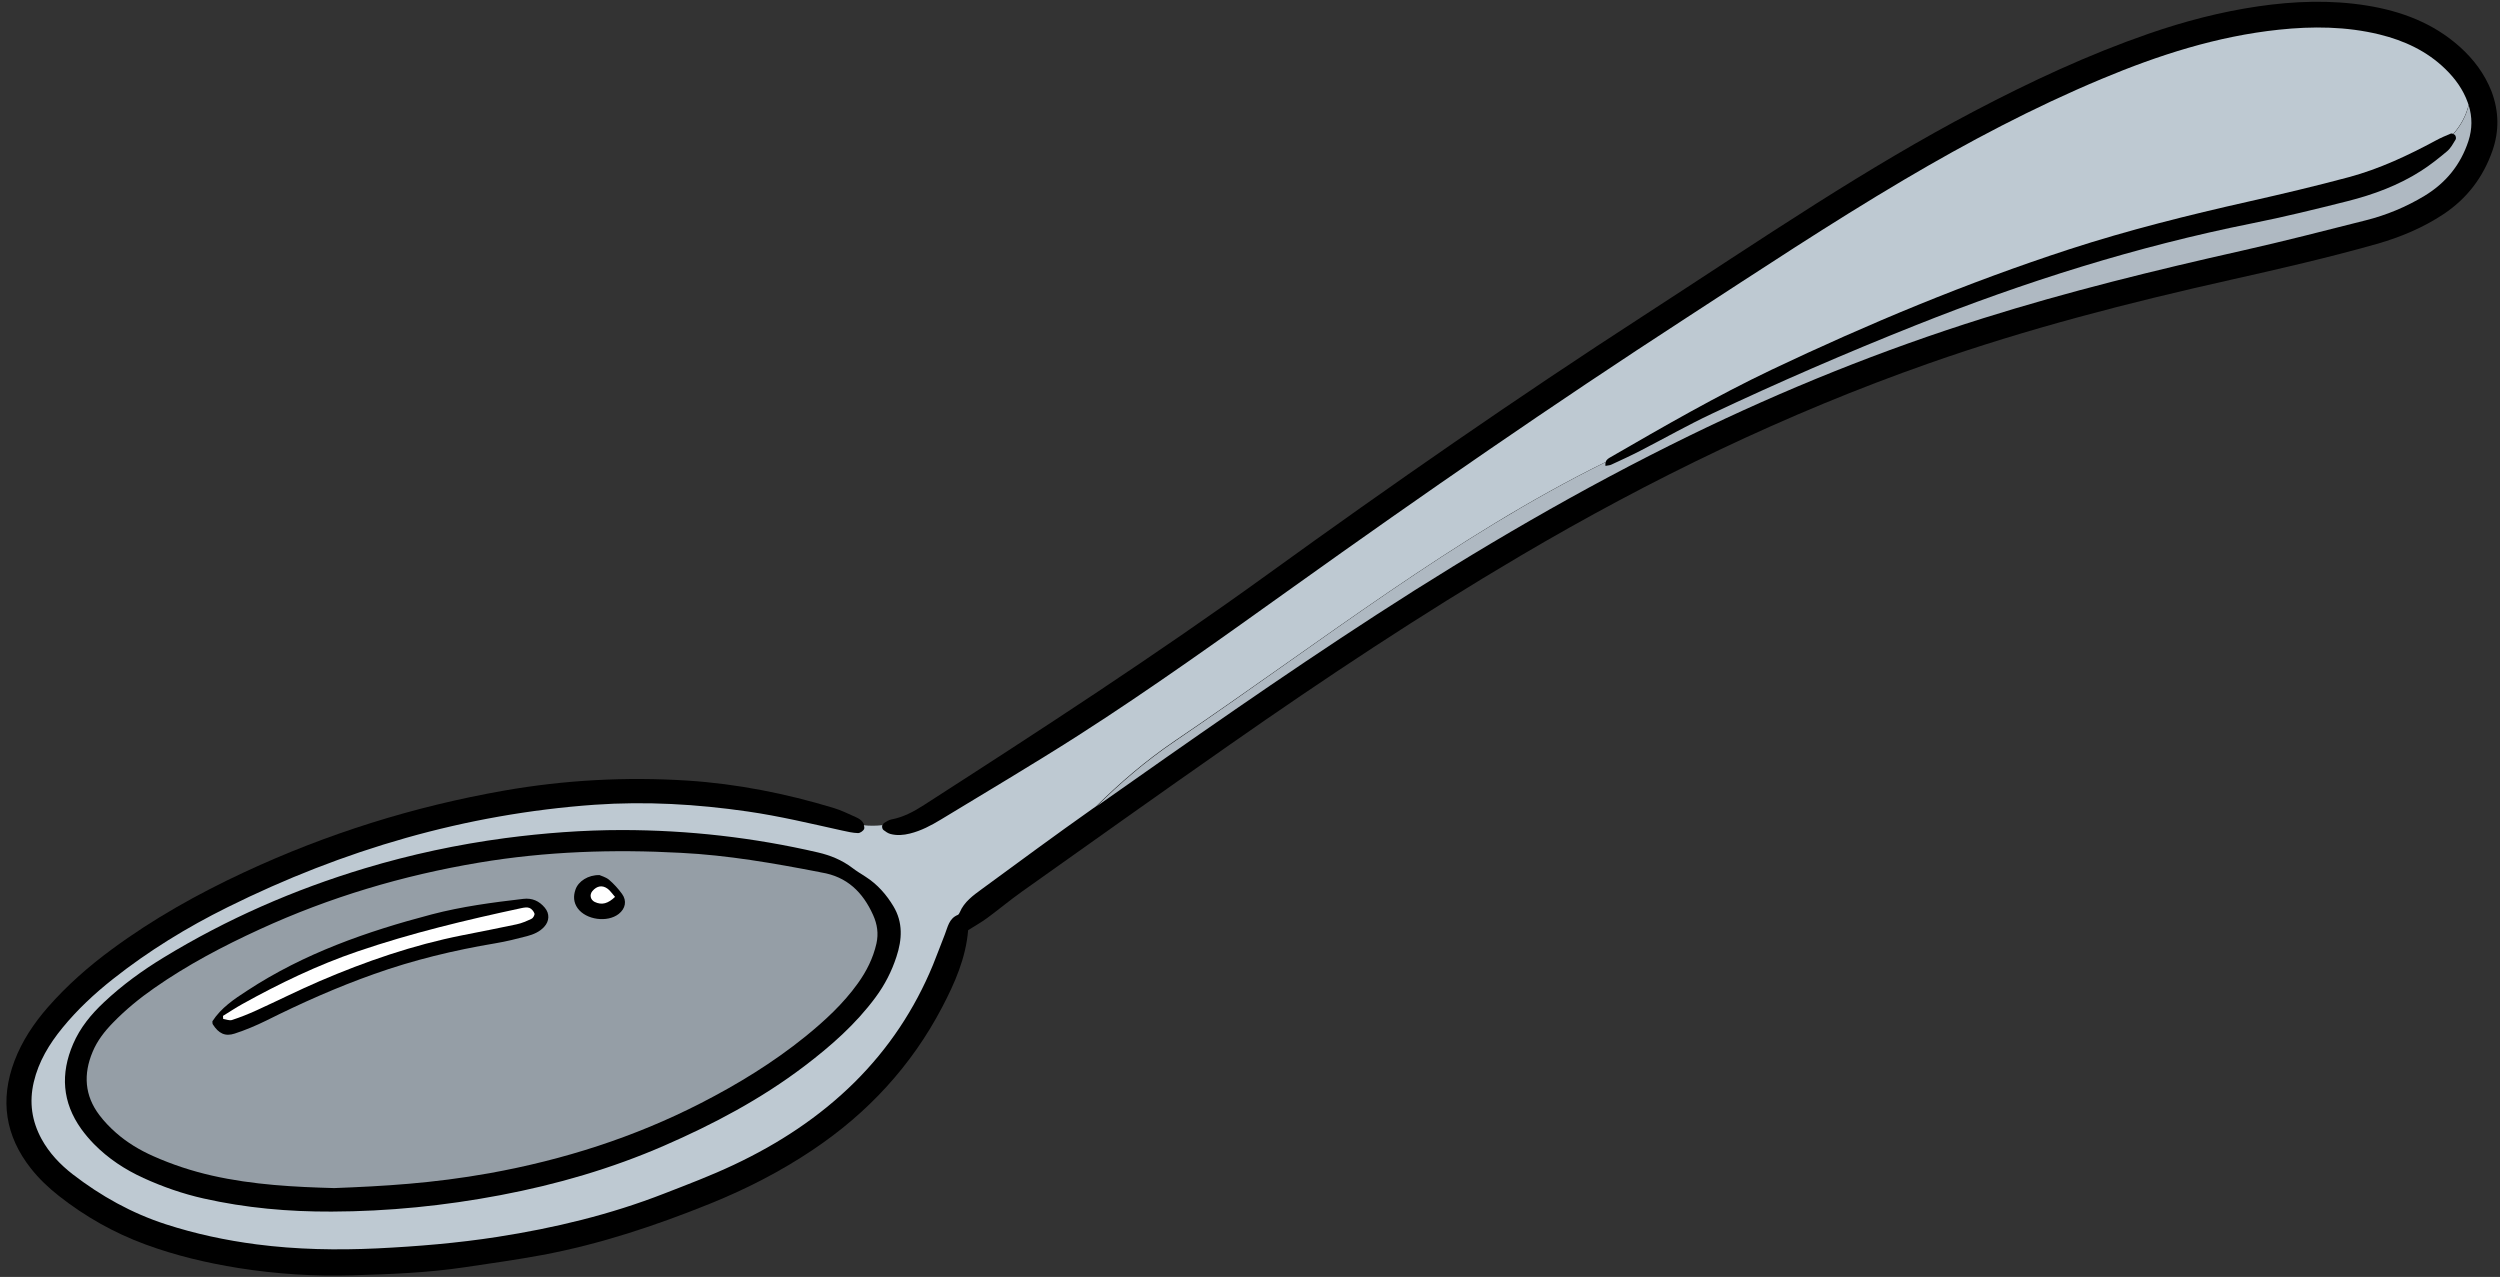 <?xml version="1.0" encoding="UTF-8"?><svg xmlns="http://www.w3.org/2000/svg" xmlns:xlink="http://www.w3.org/1999/xlink" height="142.3" preserveAspectRatio="xMidYMid meet" version="1.0" viewBox="-0.7 -0.2 278.6 142.3" width="278.6" zoomAndPan="magnify"><rect x="-0.7" y="-0.2" width="278.6" height="142.3" fill="#333333" stroke="none"/><g id="change1_1"><path d="M277.06,16.59c-1.03,2.96-2.84,5.34-5.46,7.08c-2.3,1.52-4.81,2.57-7.45,3.32c-5.37,1.52-10.8,2.77-16.25,3.99 c-11.37,2.55-22.64,5.44-33.64,9.31c-15.91,5.59-31.01,12.9-45.52,21.45c-11.09,6.54-21.81,13.65-32.35,21.02 c-7.76,5.42-15.47,10.91-23.19,16.39c-1.34,0.95-2.59,2-3.91,2.97c-0.63,0.46-1.31,0.84-2.1,1.34c-0.26,3.12-1.49,5.9-2.9,8.59 c-3.42,6.53-8.28,11.78-14.4,15.88c-3.59,2.41-7.41,4.37-11.42,5.99c-6.08,2.46-12.29,4.53-18.75,5.74 c-2.86,0.53-5.74,0.93-8.62,1.36c-4.15,0.62-8.34,0.78-12.52,0.9c-4.25,0.13-8.48-0.14-12.7-0.81c-3.55-0.57-7.01-1.39-10.38-2.63 c-3.5-1.29-6.72-3.11-9.64-5.41c-1.14-0.89-2.22-1.92-3.11-3.05c-2.86-3.62-3.48-7.64-1.84-11.98c0.85-2.24,2.16-4.2,3.73-6 c2.13-2.43,4.54-4.55,7.14-6.46c4.61-3.4,9.58-6.18,14.76-8.59c9.23-4.3,18.87-7.31,28.9-9.08c6.78-1.19,13.62-1.56,20.49-1.12 c5.53,0.36,10.94,1.44,16.24,3.04c0.87,0.26,1.69,0.67,2.52,1.04c0.27,0.12,0.56,0.29,0.73,0.52c0.08,0.1,0.15,0.25,0.2,0.39 c0.67,0.08,1.36,0.07,2.05-0.01c0.02-0.11,0.08-0.21,0.16-0.26c0.25-0.16,0.52-0.33,0.8-0.39c1.34-0.25,2.51-0.88,3.64-1.61 c12.96-8.34,25.88-16.73,38.38-25.77c13.72-9.92,27.63-19.58,41.84-28.78c6.42-4.16,12.78-8.4,19.24-12.49 c5.74-3.63,11.57-7.13,17.59-10.29c6.29-3.3,12.71-6.3,19.44-8.63c3.96-1.37,8.01-2.43,12.16-3.04c4.04-0.59,8.1-0.74,12.15-0.09 c3.84,0.62,7.38,1.95,10.33,4.58c1.56,1.4,2.79,3.03,3.56,5C277.78,12.19,277.83,14.38,277.06,16.59z" fill="inherit"/></g><g id="change2_1"><path d="M178.24,51.28c0.1-0.3,0.35-0.42,0.57-0.55c5.88-3.4,11.76-6.79,17.9-9.72c10.8-5.13,21.82-9.72,33.19-13.43 c6.58-2.14,13.28-3.81,20.03-5.33c3.72-0.84,7.44-1.72,11.13-2.71c3.41-0.92,6.6-2.42,9.7-4.09c0.53-0.29,1.09-0.53,1.65-0.76 c0.07-0.03,0.18-0.01,0.28,0.03c0.82-0.92,1.43-2.04,1.71-3.22c-0.03-0.09-0.06-0.18-0.09-0.27c-0.52-1.46-1.41-2.68-2.51-3.75 c-2.06-2-4.57-3.16-7.33-3.84c-3.7-0.9-7.45-0.93-11.22-0.53c-6.88,0.73-13.38,2.82-19.73,5.48c-7.63,3.19-14.91,7.04-22.03,11.24 c-8.26,4.88-16.24,10.18-24.28,15.4c-14.82,9.62-29.34,19.66-43.71,29.93c-7.95,5.68-15.89,11.38-24.12,16.65 c-5.01,3.2-10.13,6.22-15.21,9.31c-1.09,0.66-2.21,1.26-3.47,1.57c-0.72,0.18-1.44,0.24-2.16,0.05c-0.28-0.07-0.54-0.26-0.78-0.44 c-0.14-0.1-0.19-0.35-0.14-0.55c-0.69,0.08-1.38,0.09-2.05,0.01c0.05,0.15,0.07,0.3,0.03,0.41c-0.08,0.22-0.45,0.47-0.68,0.47 c-0.6-0.02-1.2-0.16-1.79-0.29c-3.49-0.77-6.97-1.61-10.52-2.12c-5.66-0.82-11.33-1.15-17.05-0.75c-14.42,1.03-28,5.02-40.9,11.42 c-4.52,2.24-8.81,4.87-12.78,8.01c-2.05,1.62-3.96,3.4-5.62,5.43c-1.47,1.8-2.66,3.75-3.2,6.06c-0.52,2.24-0.22,4.33,0.87,6.33 c0.86,1.57,2.07,2.84,3.47,3.93c3.15,2.43,6.58,4.34,10.37,5.57c3.3,1.07,6.67,1.79,10.11,2.24c4.47,0.58,8.94,0.66,13.44,0.45 c4.49-0.22,8.96-0.59,13.4-1.28c6.36-0.99,12.61-2.49,18.62-4.84c2.6-1.01,5.21-2,7.73-3.19c4.97-2.34,9.53-5.31,13.46-9.2 c3.8-3.77,6.7-8.14,8.74-13.08c0.46-1.12,0.87-2.27,1.32-3.39c0.33-0.83,0.46-1.79,1.46-2.19c0.09-0.04,0.16-0.18,0.21-0.29 c0.5-1.18,1.51-1.89,2.48-2.6c4.11-3.01,8.21-6.04,12.38-8.98c0.11-0.08,0.22-0.15,0.33-0.23c2.65-2.61,5.48-5.06,8.78-7.3 C146.86,71.1,161.2,59.7,178.24,51.28z M99.2,106.42c-0.53,1.63-1.3,3.13-2.32,4.51c-2.22,3.01-5,5.45-7.95,7.69 c-4.81,3.65-10.11,6.46-15.63,8.86c-5.86,2.55-11.96,4.32-18.24,5.51c-6.22,1.18-12.48,1.81-18.8,1.83 c-4.81,0.02-9.57-0.4-14.27-1.46c-2.32-0.52-4.55-1.3-6.7-2.28c-2.06-0.94-3.93-2.17-5.52-3.79c-0.51-0.52-0.98-1.08-1.41-1.67 c-2.13-2.98-2.34-6.16-0.91-9.48c0.78-1.82,2.01-3.31,3.44-4.65c2.04-1.92,4.3-3.56,6.69-5.01c7.03-4.28,14.51-7.55,22.39-9.92 c5.12-1.54,10.32-2.65,15.62-3.36c4.34-0.57,8.69-0.9,13.06-0.9c7.36,0.01,14.64,0.83,21.82,2.5c1.37,0.32,2.65,0.84,3.79,1.7 c0.48,0.37,1,0.68,1.51,1.01c1.31,0.84,2.3,1.97,3.09,3.28C99.95,102.6,99.83,104.51,99.2,106.42z" fill="#BEC9D2"/></g><g id="change3_1"><path d="M274.38,15.52c-0.87,2.65-2.52,4.67-4.9,6.11c-2.04,1.23-4.23,2.14-6.53,2.72 c-4.58,1.16-9.16,2.34-13.78,3.38c-9.7,2.18-19.36,4.55-28.85,7.53c-11.24,3.53-22.14,7.92-32.74,13.09 c-12.07,5.89-23.63,12.66-34.89,19.96c-10.58,6.86-20.9,14.11-31.21,21.37c2.65-2.61,5.48-5.06,8.78-7.3 c16.59-11.27,30.94-22.67,47.98-31.09c-0.04,0.11-0.05,0.25-0.03,0.43c0.3-0.06,0.48-0.06,0.63-0.13c1.1-0.51,2.2-1.01,3.28-1.57 c2.64-1.36,5.23-2.83,7.92-4.1c7.46-3.52,15.03-6.8,22.69-9.85c12.19-4.86,24.66-8.8,37.54-11.38c3.56-0.71,7.1-1.58,10.63-2.47 c2.89-0.73,5.68-1.76,8.21-3.38c1.02-0.65,1.97-1.41,2.9-2.19c0.4-0.34,0.67-0.85,0.95-1.31c0.07-0.11,0.02-0.37-0.07-0.48 c-0.04-0.05-0.11-0.09-0.19-0.12c0.82-0.92,1.43-2.04,1.71-3.22C274.82,12.84,274.82,14.17,274.38,15.52z" fill="#AFB9C2"/></g><g id="change4_1"><path d="M36.54,132.2c-4.37-0.12-9.03-0.35-13.61-1.39c-2.25-0.51-4.44-1.23-6.55-2.17 c-1.51-0.67-2.91-1.51-4.15-2.6c-0.68-0.6-1.32-1.26-1.86-1.98c-1.65-2.18-1.79-4.56-0.75-7.04c0.52-1.25,1.34-2.3,2.28-3.26 c1.4-1.44,2.95-2.71,4.59-3.85c3.69-2.58,7.66-4.67,11.74-6.54c7.81-3.59,15.98-6.02,24.45-7.44c7.45-1.25,14.96-1.5,22.49-1.09 C80.4,95.1,85.54,96,90.66,96.99c0.06,0.01,0.12,0.04,0.18,0.04c2.85,0.46,4.62,2.2,5.76,4.74c0.46,1.03,0.62,2.05,0.37,3.18 c-0.37,1.63-1.1,3.08-2.06,4.42c-1.64,2.29-3.69,4.18-5.86,5.94c-3.6,2.91-7.53,5.31-11.64,7.42c-7.45,3.82-15.32,6.32-23.55,7.81 C47.5,131.68,42.02,131.99,36.54,132.2z M22.97,113.61c0.01,0.12-0.01,0.26,0.05,0.35c0.64,1,1.36,1.38,2.44,1.02 c1.2-0.39,2.38-0.89,3.52-1.45c3.9-1.95,7.88-3.72,12-5.18c4.4-1.57,8.93-2.66,13.53-3.43c1.19-0.2,2.37-0.49,3.54-0.8 c0.7-0.19,1.38-0.47,1.89-1.03c0.59-0.63,0.63-1.48,0.07-2.14c-0.62-0.74-1.4-1.1-2.4-0.98c-3.43,0.4-6.84,0.85-10.2,1.73 c-7.24,1.9-14.24,4.35-20.55,8.49C25.39,111.14,23.95,112.1,22.97,113.61z M66.11,97.32c-1.26-0.03-2.37,0.69-2.68,1.62 c-0.25,0.71-0.22,1.43,0.24,2.07c0.93,1.3,3.31,1.63,4.58,0.64c0.75-0.59,0.93-1.46,0.37-2.23c-0.42-0.58-0.92-1.13-1.46-1.59 C66.8,97.54,66.3,97.41,66.11,97.32z" fill="#959EA6"/></g><g id="change5_1"><path d="M24.15,113.01c0.72-0.44,1.42-0.91,2.16-1.32c4.13-2.29,8.37-4.34,12.86-5.87 c5.97-2.04,12.08-3.5,18.24-4.82c0.29-0.06,0.63-0.12,0.89-0.02c0.24,0.09,0.47,0.37,0.56,0.62c0.05,0.15-0.14,0.5-0.31,0.58 c-0.54,0.26-1.1,0.51-1.69,0.63c-2.01,0.43-4.03,0.82-6.05,1.22c-5.49,1.09-10.74,2.9-15.87,5.1c-2.39,1.03-4.72,2.2-7.09,3.28 c-0.88,0.4-1.78,0.76-2.7,1.06c-0.28,0.09-0.65-0.07-0.98-0.12C24.17,113.23,24.16,113.12,24.15,113.01z M67.04,98.86 c-0.6-0.46-1.23-0.35-1.73,0.25c-0.34,0.41-0.21,0.97,0.26,1.2c0.81,0.39,1.49,0.18,2.27-0.56C67.51,99.38,67.31,99.07,67.04,98.86z" fill="#FFF"/></g></svg>